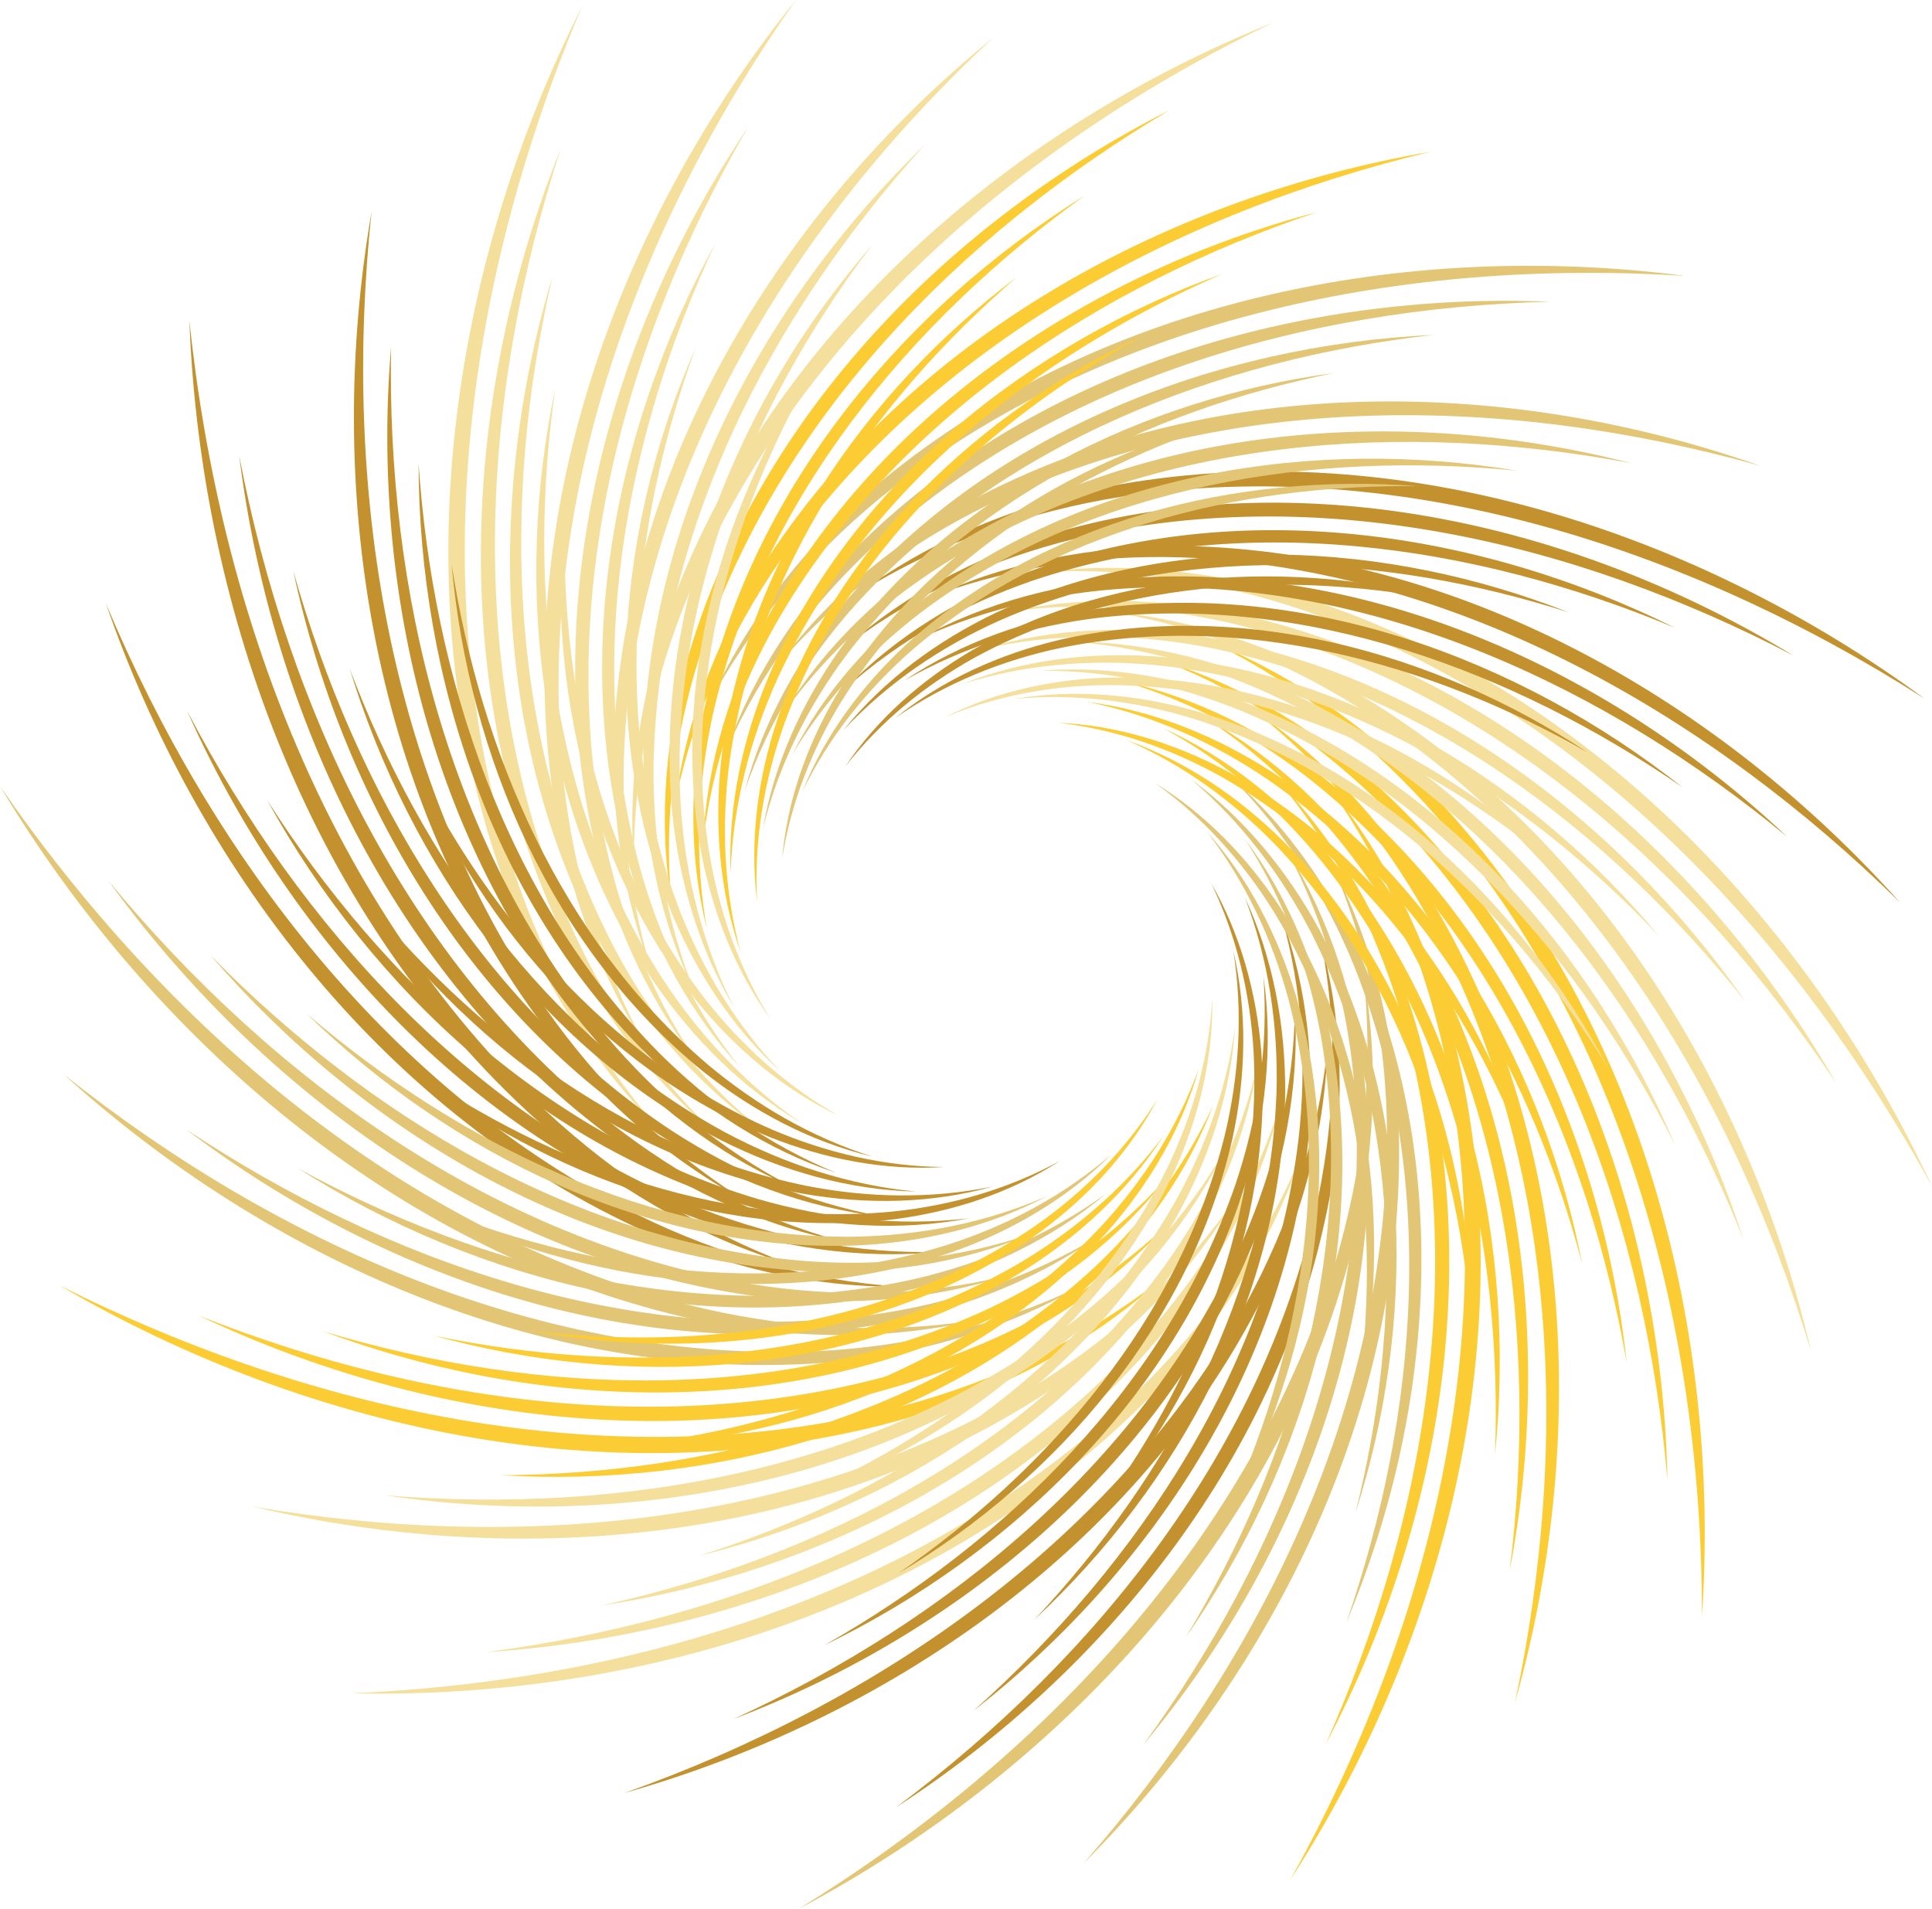 <?xml version="1.0" encoding="UTF-8"?>
<!DOCTYPE svg PUBLIC '-//W3C//DTD SVG 1.0//EN'
          'http://www.w3.org/TR/2001/REC-SVG-20010904/DTD/svg10.dtd'>
<svg data-name="Layer 4" height="956.9" preserveAspectRatio="xMidYMid meet" version="1.0" viewBox="0.0 0.0 968.7 956.9" width="968.7" xmlns="http://www.w3.org/2000/svg" xmlns:xlink="http://www.w3.org/1999/xlink" zoomAndPan="magnify"
><g id="change1_1"
  ><path d="m292.05,2.73c-57.37,134.96-80.63,291.21-34.51,433.54,15.51,46.78,39.25,91.04,71.7,128.57-35.11-35.22-60.97-79.47-77.82-126.43-49.77-142.5-26.05-303.66,40.64-435.68h0Z" fill="#f4e09c"
  /></g
  ><g id="change2_1"
  ><path d="m94.94,160.55c15.1,145.85,69.96,293.79,178.22,395.92,35.89,33.39,77.69,60.6,123.8,77.69-47.31-13.78-90.94-39.95-128.08-72.85-111.5-100.5-168.31-252.96-173.94-400.76h0Z" fill="#c3922e"
  /></g
  ><g id="change3_1"
  ><path d="m0,394.15c83.08,120.24,201.6,223.04,344.37,259.88,47.11,11.8,96.36,15.34,144.5,7.93-47.59,10.88-97.93,9.15-145.88-1.62C198.2,626.49,75.82,520.69,0,394.15h0Z" fill="#e2c675"
  /></g
  ><g id="change4_1"
  ><path d="m29.92,644.49c129.66,64.89,281.64,97.33,422.96,60.34,46.46-12.51,90.81-33.3,128.94-63.12-35.99,32.59-80.41,55.48-127.1,69.3-141.64,40.6-298.39,7.4-424.79-66.52h0Z" fill="#fbcc34"
  /></g
  ><g id="change1_2"
  ><path d="m175.99,848.93c143.43-6.11,290.61-51.41,395.23-152.28,34.22-33.47,62.65-73.15,81.36-117.72-15.52,45.95-43,87.5-76.8,122.23-103.16,104.17-254.84,151.13-399.78,147.76h0Z" fill="#f4e09c"
  /></g
  ><g id="change3_2"
  ><path d="m400.62,956.92c121.27-74.88,226.98-185.86,269.16-324.8,13.57-45.86,19.14-94.35,13.95-142.4,8.62,47.71,4.76,97.38-7.83,144.14-39.33,141.13-148.14,255.73-275.27,323.06h0Z" fill="#e2c675"
  /></g
  ><g id="change4_2"
  ><path d="m646.97,942.47c69.07-124.29,107.34-272.59,77.17-414.56-10.26-46.69-28.72-91.8-56.28-131.31,30.36,37.55,50.87,82.86,62.41,129.87,33.68,142.5-5.53,295.49-83.3,416h0Z" fill="#fbcc34"
  /></g
  ><g id="change4_3"
  ><path d="m853.37,810.4c.16-142.19-37.89-290.45-132.17-400-31.3-35.86-68.93-66.37-111.76-87.56,44.32,18.12,83.83,47.81,116.38,83.33,97.57,108.3,137.05,261.12,127.55,404.23h0Z" fill="#fbcc34"
  /></g
  ><g id="change1_3"
  ><path d="m968.71,594.82c-68.12-124.44-172.24-235.67-306.45-285.77-44.32-16.19-91.55-24.63-138.81-22.4,47.08-5.63,95.54,1.18,140.78,16.46,136.48,47.42,244.02,161.94,304.49,291.71h0Z" fill="#f4e09c"
  /></g
  ><g id="change2_2"
  ><path d="m965.1,350.36c-118.72-75.81-262.27-122.62-402.55-101.37-46.15,7.32-91.1,22.85-130.96,47.71,38.06-27.75,83.3-45.29,129.81-53.86,140.95-24.69,289.04,23.33,403.7,107.52h0Z" fill="#c3922e"
  /></g
  ><g id="change3_3"
  ><path d="m844.64,138.29c-139.2-8.75-285.97,19.91-397.25,106.5-36.45,28.78-67.93,64.15-90.5,105.21,19.64-42.73,50.39-79.99,86.56-110.04,110.2-89.93,261.5-119.73,401.19-101.68h0Z" fill="#e2c675"
  /></g
  ><g id="change1_4"
  ><path d="m638.53,11.22c-124.74,59.83-238.09,156.06-292.88,285.74-17.75,42.84-28.03,89.04-27.87,135.9-3.5-46.89,5.24-94.4,22.14-138.2C392.18,162.57,508.9,63.16,638.53,11.22h0Z" fill="#f4e09c"
  /></g
  ><g id="change1_5"
  ><path d="m399.05,0c-79.3,112.8-131.26,251.92-116.47,391.9,5.19,46.08,18.47,91.46,41.1,132.37-25.54-39.31-40.77-85.1-47.17-131.61C258.37,251.81,311.72,108.28,399.05,0h0Z" fill="#f4e09c"
  /></g
  ><g id="change2_3"
  ><path d="m186.28,106.29c-14.52,137.11,7.25,283.97,87.26,399.23,26.62,37.78,59.89,71.04,99.13,95.85-40.99-22-76.16-54.66-104.02-92.24-83.32-114.4-106.02-265.8-82.37-402.84h0Z" fill="#c3922e"
  /></g
  ><g id="change2_4"
  ><path d="m53.05,302.41c53.23,126.96,142.59,244.85,267.2,306.87,41.18,20.14,85.97,33.1,131.85,35.77-46.05.63-92.19-10.89-134.35-30.25-127.07-59.67-219.4-181.08-264.7-312.4h0Z" fill="#c3922e"
  /></g
  ><g id="change3_4"
  ><path d="m31.82,538.52c107.04,85.23,241,145.02,378.69,138.85,45.33-2.35,90.33-12.73,131.35-32.64-39.58,22.88-85.06,35.17-130.86,38.68-138.68,9.42-276.91-52.01-379.17-144.9h0Z" fill="#e2c675"
  /></g
  ><g id="change1_6"
  ><path d="m126.78,755.33c133.6,22.65,278.31,10,394.58-62.15,38.13-24.03,72.11-54.93,98.08-92.22-23.29,39.2-56.77,72-94.75,97.28-115.57,75.47-264.76,88.76-397.9,57.1h0Z" fill="#f4e09c"
  /></g
  ><g id="change2_5"
  ><path d="m313.07,898.92c126.57-44.96,245.81-126.19,311.86-245.65,21.48-39.5,36.08-83,40.66-128.21-1.36,45.58-14.61,90.5-35.36,131.02-63.85,122.04-186.66,205.99-317.16,242.84h0Z" fill="#c3922e"
  /></g
  ><g id="change3_5"
  ><path d="m543.32,934.18c88.02-100.69,152.29-229.53,152.14-366.04-.36-44.96-8.6-90.09-26.33-131.85,20.7,40.52,30.79,86.23,32.27,131.73,3.29,137.69-62.77,270.66-158.08,366.16h0Z" fill="#e2c675"
  /></g
  ><g id="change4_4"
  ><path d="m759.63,853.4c27.89-130.73,21.7-274.58-43.95-393.91-21.9-39.15-50.69-74.62-86.09-102.55,37.38,25.4,68.05,60.49,91.18,99.57,68.94,118.83,75.56,267.15,38.87,396.89h0Z" fill="#fbcc34"
  /></g
  ><g id="change1_7"
  ><path d="m908.17,677.88c-38.6-127.87-113.01-250.68-227.14-323.21-37.75-23.63-79.71-40.69-123.78-47.96,44.56,4.1,87.97,19.91,126.75,42.88,116.74,70.51,193.67,197.02,224.17,328.28h0Z" fill="#f4e09c"
  /></g
  ><g id="change2_6"
  ><path d="m952.55,452.35c-94.8-93.12-218.19-164.46-351.84-172.56-44.03-2.36-88.56,3.05-130.2,18.06,40.55-18.02,85.74-25.23,130.35-23.94,134.94,5.07,262.28,78.43,351.7,178.44h0Z" fill="#c3922e"
  /></g
  ><g id="change3_6"
  ><path d="m882.73,233.58c-126.79-35.48-267.89-38.05-387.51,19.65-39.27,19.28-75.23,45.61-104.08,78.92,26.47-35.42,62.13-63.63,101.38-84.13,119.29-60.98,264.77-58.56,390.21-14.44h0Z" fill="#e2c675"
  /></g
  ><g id="change4_5"
  ><path d="m717.25,76.09c-126.83,30.44-250.25,96.59-326.14,205.05-24.75,35.9-43.25,76.36-52.25,119.49,5.92-43.81,23.26-85.78,47.41-122.74,74.03-111.17,201.17-179.59,330.98-201.8h0Z" fill="#fbcc34"
  /></g
  ><g id="change1_8"
  ><path d="m498.36,18.58c-95.22,88.11-170.34,205.8-184,337.46-4.2,43.4-.8,87.75,12.11,129.84-15.91-41.19-21.03-86.3-17.86-130.33,10.74-133.12,88-254.6,189.75-336.96h0Z" fill="#f4e09c"
  /></g
  ><g id="change1_9"
  ><path d="m281.2,74.39c-40.16,123.23-48.72,262.58,2.65,384.35,17.2,39.99,41.43,77.14,72.81,107.68-33.54-28.31-59.64-65.28-78.03-105.33-54.59-121.63-46-265.34,2.57-386.71h0Z" fill="#f4e09c"
  /></g
  ><g id="change2_7"
  ><path d="m119.94,228.49c24.37,127.25,83.85,253.28,186.79,334.88,34.09,26.64,72.9,47.38,114.74,58.88-42.64-8.5-82.98-28.18-118.13-54.3-105.66-79.92-167.2-209.77-183.4-339.46h0Z" fill="#c3922e"
  /></g
  ><g id="change3_7"
  ><path d="m54.26,441.45c82.18,99.48,194.19,180.87,322.49,202.33,42.31,6.77,85.87,6.1,127.63-4.13-41,13.24-85.39,15.58-128.36,9.78-129.86-18.67-245.48-102.41-321.76-207.99h0Z" fill="#e2c675"
  /></g
  ><g id="change4_6"
  ><path d="m99.61,659.55c118.92,47.16,254.98,64.05,376.39,20.62,39.89-14.59,77.29-36.3,108.54-65.48-29.15,31.46-66.46,55.02-106.46,70.78-121.41,46.63-261.73,29.44-378.47-25.92h0Z" fill="#fbcc34"
  /></g
  ><g id="change1_10"
  ><path d="m243.57,828.32c125.62-16.4,251.54-67.6,335.83-164.45,27.54-32.1,49.51-69.22,62.56-109.89-10.15,41.65-31.14,80.34-58.21,113.52-82.76,99.64-212.52,152.64-340.18,160.82h0Z" fill="#f4e09c"
  /></g
  ><g id="change2_8"
  ><path d="m449.24,906.13c100.91-75.25,185.38-181.07,211.88-306.64,8.44-41.42,9.64-84.54,1.42-126.44,11.2,41.34,11.6,85.37,4.08,127.51-23.83,127.27-110.76,236.54-217.39,305.58h0Z" fill="#c3922e"
  /></g
  ><g id="change4_7"
  ><path d="m664.7,874.48c51.26-114.73,73.61-248.24,36.29-370.92-12.57-40.32-32.23-78.62-59.46-111.28,29.55,30.73,51.02,69.04,64.74,109.54,40.45,122.87,17.63,260.58-41.57,372.66h0Z" fill="#fbcc34"
  /></g
  ><g id="change4_8"
  ><path d="m836.08,742.34c-10.68-125.2-55.41-252.81-146.62-342.01-30.24-29.17-65.65-53.14-104.91-68.5,40.34,12.55,77.32,35.65,108.64,64.42,94.01,87.85,140.34,219.36,142.88,346.09h0Z" fill="#fbcc34"
  /></g
  ><g id="change1_11"
  ><path d="m921.06,543.67c-69.35-104.32-169.34-194.25-291.13-228.04-40.19-10.85-82.35-14.65-123.73-9.05,40.95-8.58,84.07-6.31,125,3.67,123.58,31.26,226.83,123.82,289.85,233.42h0Z" fill="#f4e09c"
  /></g
  ><g id="change2_9"
  ><path d="m899.29,328.72c-110.13-57.62-239.88-87.8-361.57-58.31-40.01,9.99-78.35,27.12-111.49,52.07,31.35-27.36,69.78-46.28,110.01-57.39,122.02-32.57,255.86-1.67,363.05,63.63h0Z" fill="#c3922e"
  /></g
  ><g id="change3_8"
  ><path d="m777.26,151.27c-123.03,2.99-249.87,39.51-341.1,124.3-29.85,28.14-54.83,61.7-71.55,99.59,14.01-39.13,38.21-74.3,67.72-103.53,90.03-87.64,220.76-125.51,344.93-120.35h0Z" fill="#e2c675"
  /></g
  ><g id="change4_9"
  ><path d="m586.41,55.23c-105.1,62.26-197.41,155.69-235.71,274.08-12.34,39.08-17.86,80.54-14.16,121.79-6.65-41.01-2.58-83.51,8.94-123.38,35.89-120.3,130.92-216.8,240.92-272.49h0Z" fill="#fbcc34"
  /></g
  ><g id="change1_12"
  ><path d="m375.05,63.76c-61.12,105.41-96.22,231.88-72.56,353.99,8.07,40.17,23.19,79.11,46.2,113.38-25.44-32.65-42.32-71.79-51.48-112.24-26.66-122.62,9.31-253.09,77.83-355.13h0Z" fill="#f4e09c"
  /></g
  ><g id="change2_10"
  ><path d="m196.1,173.7c-2.33,121.83,27.98,249.45,107.09,344.78,26.27,31.22,58.06,57.94,94.43,76.77-37.7-16.22-71.1-42.27-98.46-73.21-81.95-94.32-113.42-225.87-103.06-348.33h0Z" fill="#c3922e"
  /></g
  ><g id="change2_11"
  ><path d="m93.92,356.6c56.46,107.68,143.97,204.61,258.23,249.64,37.73,14.57,78.09,22.53,118.62,21.36-40.44,4.09-81.87-2.5-120.4-16.3-116.24-42.76-206.64-142.56-256.45-254.69h0Z" fill="#c3922e"
  /></g
  ><g id="change3_9"
  ><path d="m93.22,566.11c100.58,66.81,222.89,109.16,343.45,93.14,39.67-5.55,78.44-18.15,112.98-38.83-33.05,23.18-72.09,37.5-112.09,44.11-121.19,18.95-247.37-24.51-344.33-98.43h0Z" fill="#e2c675"
  /></g
  ><g id="change1_13"
  ><path d="m193.18,749.69c119.17,9.67,245.41-12.59,342.12-85.04,31.69-24.09,59.21-53.9,79.2-88.73-17.49,36.3-44.43,67.75-75.89,92.93-95.84,75.33-225.98,98.49-345.43,80.85h0Z" fill="#f4e09c"
  /></g
  ><g id="change2_12"
  ><path d="m367.87,861.79c107.84-49.31,206.47-129.99,255.44-240.24,15.88-36.43,25.4-75.85,25.99-116,2.28,40.23-5.95,80.8-21.11,118.07-46.84,112.35-148.41,195.7-260.32,238.18h0Z" fill="#c3922e"
  /></g
  ><g id="change3_10"
  ><path d="m572.95,875.14c69.71-95.41,116.4-213.79,105.88-333.96-3.74-39.56-14.41-78.65-33.18-114.06,21.28,34.08,33.63,73.55,38.39,113.5,13.37,120.97-34.58,243.11-111.1,334.52h0Z" fill="#e2c675"
  /></g
  ><g id="change4_10"
  ><path d="m756.95,787.4c14.57-117.24-1.82-243.42-68.61-343.42-22.23-32.79-50.23-61.8-83.48-83.67,34.79,19.49,64.43,48.03,87.72,80.66,69.64,99.32,86.75,229.4,64.37,346.44h0Z" fill="#fbcc34"
  /></g
  ><g id="change1_14"
  ><path d="m874.17,621.45c-43.66-109.61-118.42-212.01-224.26-267.1-34.98-17.9-73.17-29.7-112.45-32.71,39.48.18,78.84,10.77,114.68,28.01,107.98,53.11,185.24,158.58,222.03,271.8h0Z" fill="#f4e09c"
  /></g
  ><g id="change2_13"
  ><path d="m896.02,419.48c-90.42-74.7-204.31-128.02-322.41-124.89-38.89,1.31-77.62,9.5-113.08,25.91,34.28-18.98,73.44-28.8,112.76-31.1,119-5.9,236.53,48.89,322.74,130.07h0Z" fill="#c3922e"
  /></g
  ><g id="change3_11"
  ><path d="m818,232.24c-114.16-21.49-238.38-12.91-339.14,47.08-33.05,19.99-62.66,45.93-85.49,77.48,20.57-33.22,49.77-60.8,82.72-81.86,100.22-62.86,228.29-71.91,341.91-42.7h0Z" fill="#e2c675"
  /></g
  ><g id="change4_11"
  ><path d="m660.55,106.3c-109.17,36.54-212.63,104.27-271.09,205.6-19.02,33.51-32.21,70.55-36.83,109.21,1.87-39.03,13.92-77.31,32.33-111.7,56.61-103.56,163.17-173.57,275.59-203.11h0Z" fill="#fbcc34"
  /></g
  ><g id="change1_15"
  ><path d="m463.76,72.49c-77,84.89-134.07,194.28-136.06,311.24-.39,38.53,5.97,77.32,20.53,113.38-17.12-35.04-25.06-74.36-25.62-113.37-.69-118.02,57.98-230.92,141.15-311.25h0Z" fill="#f4e09c"
  /></g
  ><g id="change1_16"
  ><path d="m277.11,138.32c-25.93,111.58-22.85,234.92,31.58,338.18,18.16,33.89,42.29,64.73,72.2,89.21-31.64-22.35-57.39-52.89-76.6-86.74-57.25-102.89-60.63-230.07-27.17-340.66h0Z" fill="#f4e09c"
  /></g
  ><g id="change2_14"
  ><path d="m147.08,286.38c31.1,110.16,92.98,216.54,189.68,280.47,31.99,20.83,67.69,36.11,105.34,43.02-38.13-4.21-75.09-18.44-107.97-38.72-98.96-62.24-162.94-171.83-187.05-284.77h0Z" fill="#c3922e"
  /></g
  ><g id="change3_12"
  ><path d="m105.56,478.92c79.81,81.27,184.46,144.32,298.88,153.35,37.7,2.71,75.95-1.23,111.87-13.44-35.04,14.81-73.87,20.28-112.09,18.48-115.57-6.46-223.58-71.29-298.67-158.39h0Z" fill="#e2c675"
  /></g
  ><g id="change4_12"
  ><path d="m162.02,667.45c108.12,32.38,229.01,36.79,332.43-10.78,33.95-15.91,65.18-37.9,90.43-65.99-23.23,29.94-54.24,53.55-88.19,70.5-103.18,50.38-227.83,46.04-334.66,6.27h0Z" fill="#fbcc34"
  /></g
  ><g id="change1_17"
  ><path d="m301.4,804.97c109.17-24.1,215.97-78.85,282.7-170.59,21.76-30.37,38.25-64.75,46.63-101.56-5.75,37.45-21.26,73.13-42.53,104.42-65.17,94.09-175.2,150.72-286.8,167.73h0Z" fill="#f4e09c"
  /></g
  ><g id="change2_15"
  ><path d="m488.12,857.68c82.97-74,149.18-173.67,162.92-286.26,4.27-37.12,2.04-75.17-8.37-111.43,13,35.54,16.69,74.27,13.29,111.95-11.27,113.89-79.36,216.76-167.84,285.74h0Z" fill="#c3922e"
  /></g
  ><g id="change3_13"
  ><path d="m675.11,813.25c36.33-104.95,45.82-224.22,3.68-329.35-14.12-34.53-34.31-66.74-60.74-93.4,28.31,24.78,50.1,56.86,65.25,91.47,44.91,105.07,35.32,228.06-8.18,331.29h0Z" fill="#e2c675"
  /></g
  ><g id="change4_13"
  ><path d="m815.71,683.74c-18.92-109.41-67.95-218.32-154.91-289.84-28.8-23.36-61.75-41.74-97.43-52.24,36.41,7.95,70.68,25.44,100.4,48.37,89.32,70.12,140.06,182.34,151.93,293.72h0Z" fill="#fbcc34"
  /></g
  ><g id="change1_18"
  ><path d="m875.29,502.3c-68.9-86.52-163.63-158-273.27-178.4-36.15-6.46-73.51-6.57-109.45,1.54,35.35-10.7,73.42-12.01,110.16-6.37,111.01,18.03,208.81,91.58,272.56,183.23h0Z" fill="#f4e09c"
  /></g
  ><g id="change2_16"
  ><path d="m839.8,314.73c-101.19-42.27-217.54-58.86-322.27-23.55-34.41,11.87-66.81,29.89-94.04,54.41,25.47-26.5,57.81-46.1,92.34-58.98,104.78-38.05,224.78-21.14,323.98,28.12h0Z" fill="#c3922e"
  /></g
  ><g id="change3_14"
  ><path d="m719.03,167.88c-107.92,12.09-216.64,53.99-290.38,135.65-24.1,27.07-43.5,58.53-55.32,93.18,9.34-35.52,27.93-68.35,51.65-96.35,72.47-84.08,184.51-127.46,294.05-132.47h0Z" fill="#e2c675"
  /></g
  ><g id="change4_14"
  ><path d="m543.95,97.99c-87.65,62.89-161.69,152.25-186.34,259.42-7.88,35.36-9.57,72.28-3.18,108.31-8.96-35.6-8.62-73.33-1.53-109.31,22.4-108.67,98.59-200.93,191.05-258.42h0Z" fill="#fbcc34"
  /></g
  ><g id="change1_19"
  ><path d="m358.8,121.75c-45.71,97.5-66.93,211.54-36.84,317.23,10.15,34.74,26.41,67.86,49.24,96.27-24.85-26.79-42.66-59.95-53.79-94.87-32.77-105.91-11.07-223.54,41.39-318.64h0Z" fill="#f4e09c"
  /></g
  ><g id="change2_17"
  ><path d="m209.87,232.29c7.22,107.44,43.58,217.47,120.37,295.32,25.47,25.46,55.44,46.55,88.85,60.33-34.38-11.38-65.72-31.75-92.12-56.89-79.21-76.74-116.89-190.14-117.1-298.76h0Z" fill="#c3922e"
  /></g
  ><g id="change2_18"
  ><path d="m133.96,401.17c57.82,90.47,142.13,169.08,245.99,199.94,34.28,9.92,70.36,13.84,105.9,9.69-35.23,6.71-72.15,4.09-107.08-5.1-105.43-28.72-192.49-109.63-244.81-204.53h0Z" fill="#c3922e"
  /></g
  ><g id="change3_15"
  ><path d="m149.29,585.68c93.5,51.09,204.23,78.97,308.99,55.61,34.45-7.94,67.57-22.01,96.36-42.87-27.29,22.95-60.52,38.56-95.17,47.45-105.08,26-219.31-2.57-310.17-60.19h0Z" fill="#e2c675"
  /></g
  ><g id="change4_15"
  ><path d="m251.13,739.62c105.49-.64,214.77-29.94,294.27-101.17,26.02-23.64,47.95-52.01,62.86-84.21-12.62,33.3-33.9,63.06-59.64,87.65-78.52,73.68-191.15,104.08-297.49,97.73h0Z" fill="#fbcc34"
  /></g
  ><g id="change2_19"
  ><path d="m413.22,824.89c91.04-51.7,171.61-130.31,206.26-231.14,11.18-33.29,16.56-68.73,14.02-104.13,5.06,35.24.92,71.59-9.57,105.57-32.63,102.51-115.57,183.7-210.71,229.7h0Z" fill="#c3922e"
  /></g
  ><g id="change3_16"
  ><path d="m594.51,820.89c54.02-89.36,86.05-197.17,67.66-302.16-6.3-34.54-18.65-68.14-37.84-97.87,21.3,28.37,35.16,62.17,42.38,96.98,20.96,105.48-11.9,216.7-72.2,303.05h0Z" fill="#e2c675"
  /></g
  ><g id="change4_16"
  ><path d="m749.58,729.49c3.89-104.34-20.12-214.17-86.45-297.08-22.03-27.16-48.86-50.55-79.75-67.25,32.06,14.49,60.29,37.33,83.25,64.27,68.78,82.09,93.71,195.3,82.94,300.06h0Z" fill="#fbcc34"
  /></g
  ><g id="change1_20"
  ><path d="m839.99,574.38c-46.72-93.14-120.23-177.56-217.46-217.92-32.12-13.07-66.58-20.53-101.34-20.16,34.72-2.87,70.13,3.42,102.94,15.85,98.96,38.46,174.9,125.38,215.86,222.23h0Z" fill="#f4e09c"
  /></g
  ><g id="change2_20"
  ><path d="m843.83,394.88c-85.17-58.82-189.34-97.01-292.92-85.17-34.08,4.14-67.51,14.32-97.43,31.5,28.69-19.35,62.37-31,96.75-36.04,104.16-14.34,211.64,24.86,293.6,89.72h0Z" fill="#c3922e"
  /></g
  ><g id="change3_17"
  ><path d="m760.99,236.03c-101.98-10.15-210.53,6.95-294.54,67.52-27.53,20.14-51.58,45.26-69.25,74.79,15.55-30.83,39.13-57.35,66.48-78.43,83.31-63.04,195.2-80.86,297.31-63.87h0Z" fill="#e2c675"
  /></g
  ><g id="change4_17"
  ><path d="m613.01,137.26c-93.19,40.57-178.97,108.14-222.65,201.85-14.17,30.96-22.94,64.59-24.07,98.98-1.33-34.5,6.35-69.13,19.92-100.83,41.88-95.53,130.23-165.35,226.8-200h0Z" fill="#fbcc34"
  /></g
  ><g id="change1_21"
  ><path d="m437.45,122.61c-61.22,80.66-103.07,181.35-95.92,284.48,2.59,33.95,11.13,67.61,26.67,98.24-17.71-29.53-27.68-63.54-31.15-97.85-9.58-103.86,33.4-207.76,100.39-284.88h0Z" fill="#f4e09c"
  /></g
  ><g id="change1_22"
  ><path d="m278.39,194.91c-14.3,100.23-2.21,208.59,53.49,295.32,18.54,28.44,42.1,53.74,70.25,72.99-29.51-17.24-54.47-42.16-73.94-70.48-58.15-86.19-70.8-197.9-49.81-297.83h0Z" fill="#f4e09c"
  /></g
  ><g id="change2_21"
  ><path d="m175.35,335.26c35.72,94.59,98.21,183.5,188.08,232.36,29.71,15.88,62.25,26.59,95.87,29.78-33.84-.77-67.41-10.46-97.86-25.79-91.73-47.19-156.31-138.76-186.09-236.34h0Z" fill="#c3922e"
  /></g
  ><g id="change3_18"
  ><path d="m153.5,507.97c76.34,65.41,173.13,112.88,274.4,112.04,33.35-.51,66.67-6.92,97.32-20.43-29.67,15.73-63.39,23.53-97.12,24.88-102.08,3.2-201.96-45.58-274.6-116.49h0Z" fill="#e2c675"
  /></g
  ><g id="change4_18"
  ><path d="m217.48,669.62c97.51,20.2,204.11,14.79,291.4-35.04,28.63-16.62,54.41-38.38,74.47-65.05-18.14,28.14-43.6,51.31-72.16,68.85-86.87,52.29-196.77,58.04-293.71,31.24h0Z" fill="#fbcc34"
  /></g
  ><g id="change1_23"
  ><path d="m350.47,779.98c94.13-29.61,183.85-86.02,235.52-171.92,16.82-28.41,28.7-59.94,33.26-93-2.2,33.41-13.13,66.02-29.44,95.2-50.12,87.85-142.54,146.16-239.34,169.72h0Z" fill="#f4e09c"
  /></g
  ><g id="change2_22"
  ><path d="m518.61,812.03c67.31-71.53,117.92-164.36,121.43-264.55.93-33.01-3.92-66.34-15.84-97.46,14.13,30.29,20.32,64.1,20.2,97.54-1.24,101.13-53.27,196.94-125.8,264.47h0Z" fill="#c3922e"
  /></g
  ><g id="change3_19"
  ><path d="m679.6,758.54c23.95-95.19,23.22-200.92-21.83-290.25-15.04-29.32-35.24-56.12-60.5-77.56,26.77,19.64,48.37,46.21,64.31,75.51,47.47,89.05,48.4,198.07,18.02,292.3h0Z" fill="#e2c675"
  /></g
  ><g id="change4_19"
  ><path d="m793.33,633.71c-24.95-94.87-76.34-186.99-158.23-243.27-27.1-18.35-57.46-32-89.62-38.51,32.61,4.2,64.07,16.97,91.94,34.87,83.85,54.87,136.99,149.77,155.91,246.92h0Z" fill="#fbcc34"
  /></g
  ><g id="change1_24"
  ><path d="m831.91,469.39c-67.15-70.88-155.86-126.53-253.79-136.06-32.27-2.91-65.11-.13-96.09,9.77,30.26-12.14,63.63-16.22,96.35-14.08,98.95,7.34,190.52,64.58,253.53,140.37h0Z" fill="#f4e09c"
  /></g
  ><g id="change2_23"
  ><path d="m786.43,306.98c-92.17-29.44-195.71-35.1-285.08,4.04-29.35,13.1-56.45,31.45-78.52,55.13,20.38-25.29,47.31-45.03,76.68-59.03,89.21-41.56,195.98-35.89,286.93-.14h0Z" fill="#c3922e"
  /></g
  ><g id="change3_20"
  ><path d="m669.09,186.97c-93.94,18.94-186.33,64.18-244.93,141.74-19.12,25.68-33.79,54.88-41.54,86.29,5.51-31.99,19.35-62.33,38.07-88.8,57.31-79.6,152.49-126.4,248.4-139.23h0Z" fill="#e2c675"
  /></g
  ><g id="change4_20"
  ><path d="m509.88,138.9c-72.26,62.11-130.54,146.47-144.06,242.72-4.23,31.74-2.92,64.38,5.45,95.6-10.59-30.65-13.16-63.89-9.66-96.12,11.42-97.4,71.38-184.48,148.27-242.2h0Z" fill="#fbcc34"
  /></g
  ><g id="change1_25"
  ><path d="m348.93,174.04c-32.76,89.35-42.74,191.39-8.25,282.13,11.57,29.81,28.38,57.72,50.61,80.98-23.88-21.68-42.06-49.5-54.5-79.39-36.86-90.72-26.74-195.95,12.14-283.72h0Z" fill="#f4e09c"
  /></g
  ><g id="change2_24"
  ><path d="m226.43,282.81c14.52,94.03,54.86,188.11,128.28,250.75,24.33,20.46,52.28,36.72,82.7,46.29-31.09-7.38-60.19-22.91-85.31-43.01-75.47-61.48-117.22-158.42-125.67-254.03h0Z" fill="#c3922e"
  /></g
  ><g id="change2_25"
  ><path d="m172.55,437.33c57.71,75.2,137.8,137.93,231.45,157.12,30.89,6.1,62.9,6.77,93.83.39-30.46,8.62-63.11,9.15-94.52,3.74-94.86-17.18-177.55-81.73-230.77-161.25h0Z" fill="#c3922e"
  /></g
  ><g id="change3_21"
  ><path d="m200.07,598.6c86.07,37.8,185.54,53.83,275.85,25.21,29.68-9.64,57.72-24.57,81.44-45.15-22.24,22.3-50.26,38.6-80.05,49.09-90.4,30.97-192.98,14.6-277.24-29.16h0Z" fill="#e2c675"
  /></g
  ><g id="change4_21"
  ><path d="m301.3,726.31c92.68-8.67,186.51-42.87,250.97-111.68,21.07-22.82,38.19-49.47,48.85-78.97-8.56,30.29-25,58.13-45.76,81.75-63.41,70.91-160.11,106.33-254.07,108.91h0Z" fill="#fbcc34"
  /></g
  ><g id="change2_26"
  ><path d="m450.27,788.92c76.09-52.52,140.93-127.92,163.73-219.36,7.3-30.17,9.32-61.78,4.4-92.75,7.13,30.64,6.25,62.96-.38,93.68-20.88,92.76-87.61,170.62-167.74,218.43h0Z" fill="#c3922e"
  /></g
  ><g id="change3_22"
  ><path d="m609.33,771.46c40.69-82.82,60.64-180.2,36.49-271.23-8.16-29.93-21.58-58.56-40.71-83.26,20.88,23.34,35.64,52.03,44.64,82.12,26.45,91.25,6.03,191.7-40.41,272.36h0Z" fill="#e2c675"
  /></g
  ><g id="change4_22"
  ><path d="m738.69,679.08c-4.52-92.16-33.99-187.01-98.6-254.91-21.43-22.22-46.8-40.75-75.22-53.08,29.29,10.29,55.84,28.23,78.07,50.18,66.7,66.99,97.24,164.74,95.74,257.8h0Z" fill="#fbcc34"
  /></g
  ><g id="change1_26"
  ><path d="m806.36,535.57c-48.16-78.41-119.2-147.08-207.74-175.15-29.23-9.04-60.09-12.95-90.62-9.96,30.3-5.2,61.9-2.38,91.7,6.04,89.92,26.25,163.28,96.94,206.66,179.06h0Z" fill="#f4e09c"
  /></g
  ><g id="change2_27"
  ><path d="m796.07,377.24c-79.34-45.24-173.82-70.85-263.97-52.48-29.65,6.26-58.25,17.8-83.25,35.22,23.74-19.24,52.47-32.09,82.31-39.17,90.47-20.63,187.93,5.63,264.91,56.42h0Z" fill="#c3922e"
  /></g
  ><g id="change3_23"
  ><path d="m711.17,243.75c-90.42-1.1-184.53,22.3-253.77,82.08-22.67,19.85-41.9,43.81-55.18,71.17,11.33-28.34,30.03-53.5,52.47-74.16,68.44-61.91,165.44-86.19,256.48-79.08h0Z" fill="#e2c675"
  /></g
  ><g id="change4_23"
  ><path d="m573.57,168.16c-78.83,42.88-149.09,108.97-180.36,194.82-10.1,28.35-15.25,58.63-13.62,89-3.79-30.28.32-61.35,9.84-90.3,29.55-87.32,101.89-155.59,184.14-193.51h0Z" fill="#fbcc34"
  /></g
  ><g id="change1_27"
  ><path d="m418.13,168.76c-47.68,75.72-76.8,167.59-62.67,257.83,4.86,29.69,14.93,58.67,30.92,84.44-17.82-24.64-29.17-53.82-34.82-83.75-16.33-90.7,13.55-185.48,66.57-258.53h0Z" fill="#f4e09c"
  /></g
  ><g id="change1_28"
  ><path d="m283.81,244.64c-4.95,89.34,13.93,183.81,69.49,255.89,18.46,23.61,41.1,44.08,67.31,58.87-27.26-12.91-51.09-32.93-70.36-56.37-57.68-71.41-77.3-168.79-66.45-258.39h0Z" fill="#f4e09c"
  /></g
  ><g id="change2_28"
  ><path d="m203.92,376.13c38.6,80.54,100.3,154.01,183.01,190.11,27.32,11.7,56.74,18.63,86.54,18.85-29.8,1.92-60.05-4.03-87.98-15.19-84.22-34.5-147.96-110.15-181.57-193.78h0Z" fill="#c3922e"
  /></g
  ><g id="change2_29"
  ><path d="m197.85,529.86c72.09,51.72,160.78,86.07,249.73,77.55,29.28-3.01,58.08-11.22,83.99-25.47-24.89,16.13-53.93,25.59-83.48,29.37-89.49,10.66-181-24.61-250.25-81.46h0Z" fill="#c3922e"
  /></g
  ><g id="change4_24"
  ><path d="m266.39,667.26c87.25,10.29,180.55-2.66,253.49-53.24,23.91-16.83,44.91-37.97,60.51-63-13.81,26.17-34.42,48.53-58.19,66.16-72.38,52.71-168.55,66.23-255.8,50.08h0Z" fill="#fbcc34"
  /></g
  ><g id="change1_29"
  ><path d="m391.7,754.2c80.5-33.3,155.07-89.86,193.95-169.46,12.62-26.31,20.66-54.98,22.16-84.43.6,29.58-6.51,59.13-18.64,86.08-37.38,81.19-114.17,139.64-197.48,167.81h0Z" fill="#f4e09c"
  /></g
  ><g id="change2_30"
  ><path d="m541.94,769.49c53.72-68.15,91.15-153.77,86.61-242.24-1.7-29.13-8.5-58.11-21.34-84.59,14.72,25.58,22.74,54.88,25.18,84.32,6.61,89.13-31.84,177.48-90.45,242.51h0Z" fill="#c3922e"
  /></g
  ><g id="change3_24"
  ><path d="m679.38,710.03c13.81-85.65,5.12-178.68-41.28-253.86-15.45-24.66-35.25-46.7-59.08-63.64,25.03,15.24,46.04,36.97,62.28,61.54,48.51,74.75,57.62,170.67,38.08,255.96h0Z" fill="#e2c675"
  /></g
  ><g id="change4_25"
  ><path d="m769.86,591.39c-29.16-81.61-81.34-158.76-157.6-202.02-25.22-14.07-52.94-23.76-81.71-27.02,28.99,1.19,57.61,10.02,83.47,23.63,77.89,41.87,131.82,121.33,155.84,205.41h0Z" fill="#fbcc34"
  /></g
  ><g id="change1_30"
  ><path d="m791.26,443.76c-64.42-57.24-146.64-99.42-233.45-100.29-28.59-.08-57.25,4.89-83.73,15.99,25.67-13.01,54.7-19.17,83.63-19.8,87.54-1.14,172.39,42.21,233.55,104.1h0Z" fill="#f4e09c"
  /></g
  ><g id="change2_31"
  ><path d="m738.93,304.26c-83.26-18.83-174.71-15.86-250.29,25.47-24.8,13.79-47.23,32.03-64.83,54.57,15.99-23.83,38.16-43.28,62.91-57.86,75.26-43.44,169.55-46.66,252.21-22.18h0Z" fill="#c3922e"
  /></g
  ><g id="change3_25"
  ><path d="m626.66,207.62c-81.14,23.89-158.9,70.83-204.52,143.62-14.86,24.08-25.52,50.91-29.95,79.16,2.41-28.59,12.27-56.36,26.71-81.11,44.32-74.48,124.43-123,207.76-141.67h0Z" fill="#e2c675"
  /></g
></svg
>
